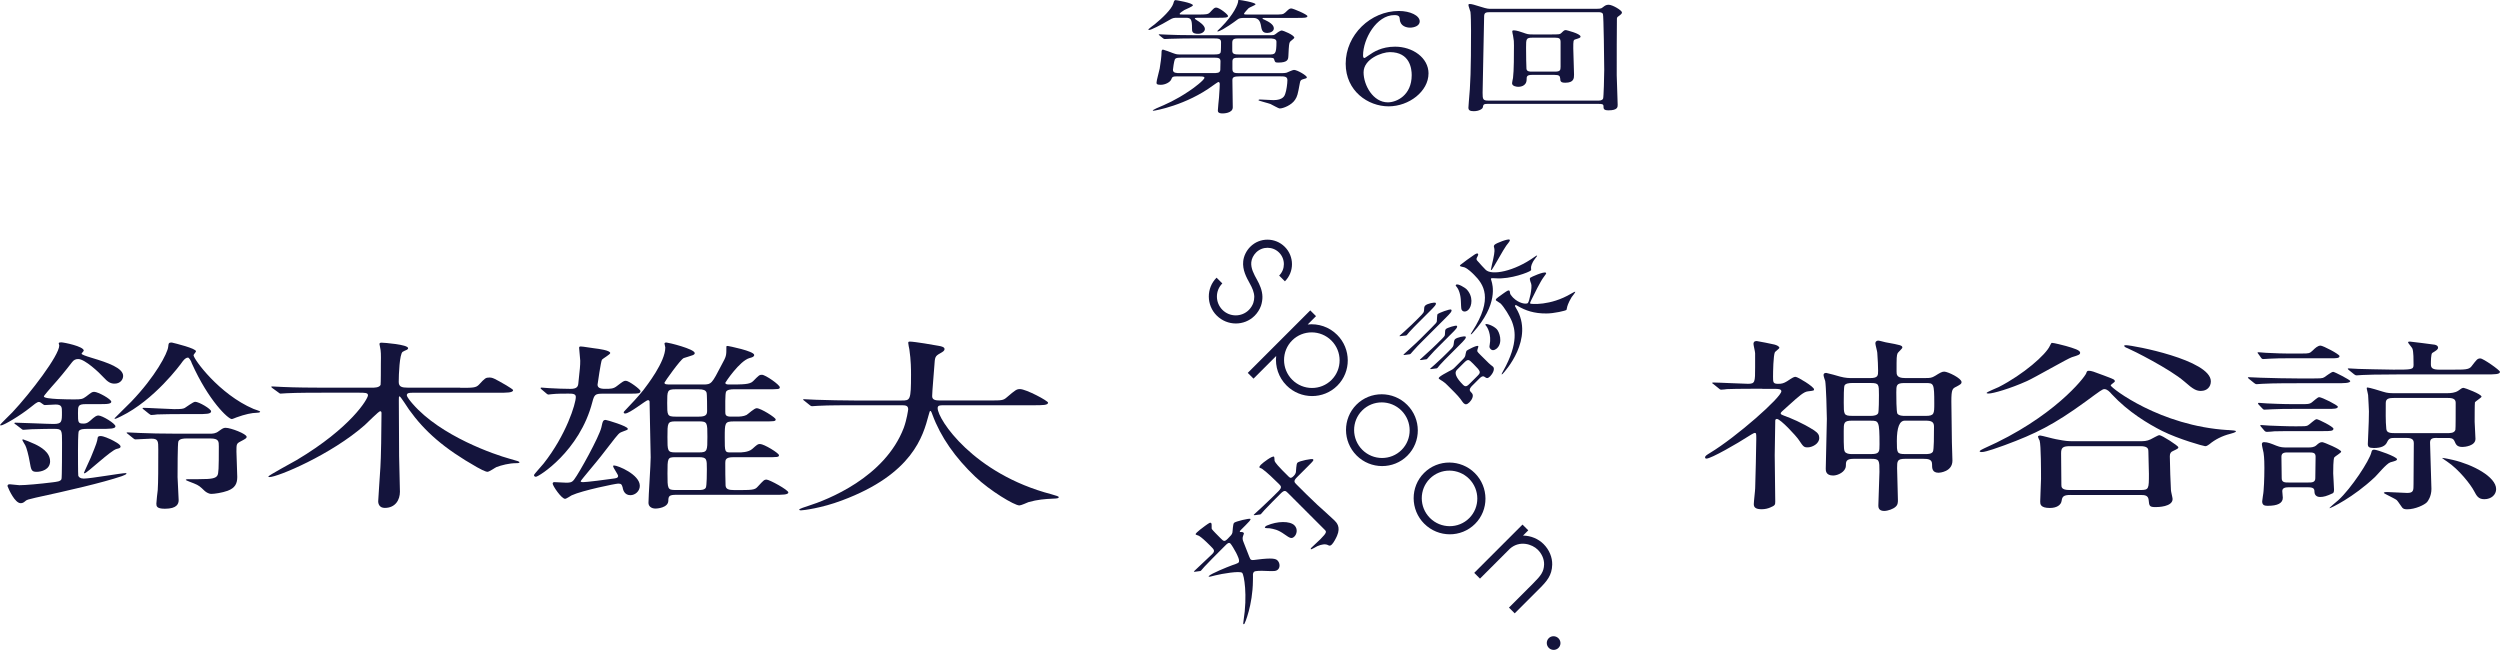 <?xml version="1.0" encoding="UTF-8"?><svg id="_レイヤー_2" xmlns="http://www.w3.org/2000/svg" viewBox="0 0 794.82 206.62"><defs><style>.cls-1,.cls-2{fill:#14143c;}.cls-2{fill-rule:evenodd;}</style></defs><g id="_レイヤー_2-2"><path class="cls-1" d="M560.27,123.59c-2.45,0-8.05,0-11.2.12-.26.06-1.58.18-1.84.18-.35,0-.52-.18-.79-.41l-1.66-1.34c-.35-.23-.44-.29-.44-.41,0-.06.17-.12.35-.12,1.75,0,9.45.41,11.03.41,2.28,0,2.28-.53,2.28-5.31v-4.43c0-.47-.52-2.51-.52-2.92s.09-.93,1.05-.93c.17,0,5.6,1.05,5.6,1.11.7.17,1.58.58,1.58,1.05,0,.23-1.23,1.11-1.4,1.34-.53.99-.61,6.42-.61,7.82,0,1.81,0,2.28,1.66,2.28,1.14,0,1.75-.18,2.8-.82,1.92-1.28,2.19-1.4,2.71-1.4.7,0,5.86,3.15,5.86,3.97,0,.41-.09.41-1.93.64-1.31.12-2.8,1.46-6.04,4.38-2.36,2.1-2.62,2.33-2.62,2.57,0,.35.09.41,1.31.88,1.75.64,5.43,2.1,9.28,4.55,1.31.88,1.66,1.52,1.66,2.45,0,1.87-2.28,2.98-3.67,2.98-1.23,0-1.4-.23-2.8-2.33-.88-1.34-5.86-6.71-7-6.71-.52,0-.52.47-.52.64,0,1.69-.17,9.39-.17,10.91,0,2.33.17,12.66.17,14.76,0,.99-.09,1.23-1.66,1.87-.52.23-1.49.53-2.62.53-2.01,0-2.54-.64-2.54-1.63,0-.82.44-4.32.44-5.08.09-2.98.35-12.89.35-15.63,0-1.75,0-1.93-.53-1.93-.26,0-1.84.99-1.92,1.05-3.41,2.22-11.9,7.12-13.39,7.12-.26,0-.44-.12-.44-.41,0-.41.44-.7,1.58-1.4,8.4-5.08,22.67-17.68,22.67-19.6,0-.76-1.14-.76-2.1-.76h-3.94ZM605.68,145.87c-2.54,0-2.54.76-2.54,2.98,0,1.4.26,8.52.26,10.09,0,.76,0,1.57-.79,2.22-.7.64-2.36,1.28-3.59,1.28-1.84,0-1.84-1.28-1.84-1.75,0-.82.35-9.68.35-10.68,0-3.68,0-4.14-2.63-4.14h-5.6c-2.45,0-2.45.93-2.45,2.28-.09,1.87-2.54,3.03-4.03,3.03-2.36,0-2.36-1.57-2.36-2.16,0-2.28.35-13.3.35-15.81,0-2.16-.26-10.56-.52-12.08-.09-.23-.53-1.52-.53-1.87,0-.18,0-.7.88-.7.17,0,4.11,1.05,4.38,1.17,1.75.47,2.89.47,4.03.47h5.51c2.54,0,2.54-.82,2.54-2.33s-.09-3.27-.26-5.72c0-.41-.61-2.51-.61-2.98,0-.35.17-.88.96-.88.35,0,1.93.47,2.28.53,4.81.88,5.34.99,5.34,1.69,0,.29-1.31,1.46-1.49,1.75-.35.82-.35,1.34-.35,5.83,0,.93,0,2.1,2.63,2.1h6.65c1.4,0,1.92-.06,2.98-.7,1.58-.99,2.19-1.34,2.89-1.34,1.14,0,5.51,2.1,5.51,3.33,0,.53-.26.7-1.66,1.46-1.23.58-1.58.82-1.58,4.67,0,1.81.17,10.91.17,13.01,0,.82.17,4.9.17,5.83,0,3.56-4.11,3.85-4.38,3.85-2.1,0-2.1-1.46-2.1-2.74,0-1.57-1.31-1.69-2.8-1.69h-5.78ZM594.75,132.22c.96,0,2.01-.17,2.36-.82.26-.47.26-5.02.26-5.78,0-3.44,0-3.85-2.62-3.85h-5.95c-.88,0-2.01.12-2.36.76-.26.47-.26,3.68-.26,5.48,0,3.73,0,4.2,2.63,4.2h5.95ZM588.8,133.74c-2.63,0-2.63.7-2.63,3.38,0,5.72,0,6.36.7,6.83.61.41,1.49.41,2.01.41h6.04c2.63,0,2.63-.76,2.63-3.03,0-7.58-.26-7.58-2.8-7.58h-5.95ZM612.25,132.22c2.71,0,2.71-.7,2.71-3.91,0-6.53-.17-6.53-2.8-6.53h-6.65c-2.62,0-2.62.7-2.62,3.03,0,1.05,0,6.13.35,6.71.53.7,1.84.7,2.36.7h6.65ZM605.6,133.74q-2.54,0-2.54,6.48c0,3.73,0,4.14,2.62,4.14h6.56c.61,0,1.84,0,2.28-.76.35-.52.35-5.25.35-7.99,0-1.46-.79-1.87-2.62-1.87h-6.65Z"/><path class="cls-1" d="M708.32,136.71c1.66.12,2.54.17,2.54.41,0,.35-1.22.64-1.84.82-2.54.64-4.81,1.81-6.56,3.27-.79.58-1.05.64-1.4.64-.44,0-8.4-2.22-13.65-4.84-4.38-2.22-10.76-6.01-16.01-11.67-.7-.82-1.49-1.63-2.36-1.63-.61,0-1.14.41-6.13,4.08-9.89,7.18-15.66,10.09-25.64,13.77-1.49.53-5.86,2.16-7.18,2.16-.09,0-.7,0-.7-.23,0-.29,1.05-.76,1.4-.93,22.05-9.74,31.94-22.52,32.47-23.86.17-.53.26-.82.79-.82.88,0,1.49.23,4.9,1.52,3.06,1.17,3.41,1.23,3.41,1.87,0,.23-1.4,1.05-1.31,1.28.17.82,15.75,12.89,37.28,14.18ZM661.33,112.16c0,.58-.52.76-2.62,1.4-1.31.41-11.9,6.53-14.26,7.58-5.43,2.45-10.85,3.97-12.16,3.97-.17,0-.7,0-.7-.18,0-.29,3.24-1.57,3.85-1.87,7.88-4.03,15.05-10.33,16.28-13.13.09-.18.44-.93.61-.93.7,0,3.59.76,4.46.99,2.62.76,4.55,1.34,4.55,2.16ZM658.26,157.36c-2.19,0-2.62.53-2.8,1.81-.18,1.46-1.66,2.33-3.76,2.33-3.06,0-3.06-1.28-3.06-2.04,0-1.17.26-6.12.26-7.18,0-2.22,0-10.73-.44-12.19-.09-.18-.53-1.05-.53-1.22s.17-.41.7-.41c.44,0,4.2,1.05,4.99,1.17,3.33.64,3.76.64,5.69.64h21c1.22,0,2.19,0,3.41-.58.53-.23,2.36-1.34,2.8-1.34.79,0,6.04,3.38,6.04,3.85,0,.35-.17.47-1.66,1.17-.7.29-1.05.7-1.05,1.69,0,2.16.26,9.57.35,10.73,0,.47.53,2.45.53,2.86,0,2.51-4.73,2.57-5.34,2.57-2.01,0-2.1-.29-2.28-2.33-.17-1.4-1.22-1.52-2.54-1.52h-22.31ZM680.49,155.79c2.71,0,2.71-.35,2.71-5.13,0-1.05-.17-6.13-.17-7.06,0-.76,0-1.75-2.54-1.75h-22.32c-2.36,0-2.89.47-2.89,2.28,0,1.4.09,8.4.09,10.03,0,.64,0,1.63,2.54,1.63h22.58ZM699.83,124.29c-1.49,0-2.45-.41-5.34-2.98-4.64-4.03-16.54-9.98-18.11-10.62-.52-.17-1.05-.47-1.05-.76,0-.18.44-.18.61-.18,2.1,0,26.95,4.67,26.95,11.49,0,1.81-1.31,3.03-3.06,3.03Z"/><path class="cls-1" d="M734.35,120.32c3.59,0,4.03,0,4.64-.41.44-.23,2.19-1.69,2.8-1.69.44,0,5.42,2.57,5.42,2.92,0,.7-2.01.7-4.64.7h-12.16c-7.7,0-10.24.12-11.11.18-.26,0-1.58.12-1.84.12-.35,0-.52-.17-.79-.35l-1.66-1.34q-.35-.29-.35-.41c0-.06.09-.12.26-.12.61,0,3.33.17,3.85.17,4.29.12,7.88.23,11.99.23h3.59ZM731.98,112.39c1.93,0,2.36,0,3.33-.99.7-.7,1.58-1.52,2.45-1.52.79,0,6.04,2.74,6.04,3.33,0,.7-1.05.7-2.8.7h-13.83c-1.49,0-3.59,0-5.51.12-.35,0-1.84.12-2.1.12-.35,0-.53-.18-.61-.29l-.96-1.34c-.17-.23-.26-.29-.26-.35,0-.18.26-.18.35-.18.44,0,2.01.18,2.36.18,4.03.18,5.25.23,7,.23h4.55ZM731.55,128.49c2.1,0,2.71,0,3.41-.53.44-.29,1.84-1.69,2.36-1.69.88,0,5.95,2.57,5.95,3.03,0,.7-1.4.7-3.33.7h-11.11c-1.66,0-4.2,0-6.39.12-.44,0-2.19.12-2.54.12-.26,0-.44-.17-.61-.35l-1.22-1.28c-.09-.12-.18-.23-.18-.35,0-.18.09-.18.35-.18.35,0,2.1.18,2.54.18,1.31.06,4.9.23,8.4.23h2.36ZM729.62,137.06c-1.84,0-4.11,0-6.48.06-.35.06-2.1.18-2.36.18-.44,0-.61-.12-.79-.29l-1.14-1.34c-.17-.23-.26-.29-.26-.41s.26-.12.44-.12c.35,0,2.1.17,2.45.17,1.93.06,5.16.23,8.49.23,2.8,0,3.15,0,3.76-.29.52-.23,2.19-1.98,2.8-1.98.53,0,5.34,2.39,5.34,3.03,0,.76-1.05.76-3.24.76h-9.01ZM727.7,154.91c-1.31,0-2.1.29-2.1,1.23,0,.29.17,1.75.17,2.1,0,1.75-1.66,2.57-4.81,2.57-.88,0-1.75-.12-1.75-1.4,0-.47.44-2.8.44-3.33.26-2.92.26-7.06.26-7.29,0-.88,0-3.21-.26-4.84-.18-.88-.53-2.28-.53-2.68,0-.23,0-.7.7-.7,1.14,0,2.28.47,3.85,1.11,1.4.58,2.36.58,3.33.58h7c.79,0,1.75-.06,2.45-.7.7-.64,1.14-.99,1.84-.99.53,0,6.04,2.33,6.04,3.03,0,.35-1.92,1.46-2.19,1.81-.35.58-.35,4.08-.35,5.08,0,.41.26,4.49.26,5.13,0,.35,0,1.05-.44,1.22-1.84.88-2.89,1.17-4.03,1.17-.7,0-1.75-.35-1.75-1.69,0-.99-.35-1.4-2.1-1.4h-6.04ZM733.91,153.4c1.05,0,2.19,0,2.19-1.34,0-2.33.09-5.78.09-6.59.09-1.52-.61-1.63-2.19-1.63h-6.48c-1.05,0-2.19,0-2.19,1.34,0,1.05.09,5.89.09,6.88,0,1.34,1.05,1.34,2.19,1.34h6.3ZM754.82,142.96c.96,0,7.26,2.28,7.26,3.03,0,.35-.17.47-2.1.99-1.22.35-4.2,4.03-4.9,4.67-6.91,6.53-14.09,9.92-14.44,9.92s2.36-2.16,2.8-2.57c4.03-3.68,9.89-12.54,10.5-15.23.09-.47.26-.82.88-.82ZM780.11,117.52c3.41,0,4.81,0,5.6-.99,1.75-2.27,1.92-2.57,2.89-2.57.88,0,6.21,3.73,6.21,4.26,0,.82-1.75.82-4.64.82h-28c-6.56,0-9.98.12-11.11.18-.26,0-1.58.12-1.84.12s-.61-.17-.79-.35l-1.66-1.34q-.35-.29-.35-.41c0-.06.09-.12.26-.12.52,0,2.71.17,3.24.17.7,0,7.96.23,11.03.23,5.78,0,6.39,0,6.39-1.52,0-1.63,0-4.14-.35-5.13-.09-.35-1.4-1.75-1.4-2.04,0-.23.44-.23.61-.23.44,0,7.44.93,7.88.99.61.12,1.05.47,1.05.88,0,.64-.44.88-1.84,1.75-.44.29-.44,2.8-.44,3.62,0,1.23.61,1.69,2.8,1.69h4.46ZM774.86,139.22c-1.22,0-2.28.06-2.28,1.46,0,2.1.44,12.66.44,14.76,0,2.39-1.14,3.91-1.4,4.2-.79.88-3.76,2.28-6.3,2.28-.79,0-1.23-.12-1.58-.53-.35-.41-1.4-2.1-1.75-2.39-.52-.47-4.11-2.1-4.11-2.28s.35-.29,1.05-.29c.96,0,5.43.29,6.39.29,2.01,0,2.01-.82,2.01-2.74s.09-11.08.09-13.13c0-1.63-1.49-1.63-2.89-1.63h-2.89c-1.58,0-2.1.06-2.71,1.34-.53,1.22-1.84,1.87-4.2,1.87-1.58,0-1.93-.35-1.93-1.28,0-1.28.35-6.18.35-10.38,0-.82-.17-3.21-.26-5.19,0-.29-.44-1.81-.44-2.16,0-.06,0-.23.26-.23.53,0,4.03,1.05,4.9,1.34,1.4.47,2.54.47,3.33.47h17.24c.96,0,2.36-.12,3.33-.76.96-.7,1.23-.93,1.75-.93.35,0,5.69,1.98,5.69,2.8,0,.29-1.92,1.46-2.1,1.81-.09.29-.09,5.37-.09,6.18,0,.58.26,5.19.26,5.43,0,2.27-3.5,2.57-4.11,2.57-1.75,0-2.1-.76-2.54-1.81s-1.31-1.05-2.27-1.05h-3.24ZM761.39,126.51c-1.92,0-2.89.18-2.89,1.63,0,2.28-.09,5.83.17,8.17.09,1.28,1.14,1.4,2.89,1.4h16.28c1.22,0,2.45,0,2.8-1.05.09-.29.09-6.01.09-8.63,0-1.46-1.4-1.52-2.89-1.52h-16.45ZM779.85,146.22c6.3,1.46,13.74,5.37,13.74,9.28,0,1.75-1.49,3.21-3.76,3.21-1.92,0-2.45-1.11-3.24-2.57-1.05-2.04-4.81-6.88-8.58-9.39-.17-.12-1.23-.82-1.66-1.17.7,0,3.06.53,3.5.64Z"/><path class="cls-1" d="M4.9,134.91c-.26-.23-.35-.29-.35-.35,0-.12.17-.18.35-.18,1.66,0,10.15.41,12.08.41,2.71,0,2.71-.7,2.71-3.73,0-1.58,0-2.45-2.01-2.45-.53,0-2.98.17-3.41.17-.26,0-.35-.06-1.31-.76-.09-.12-.35-.23-.61-.23-.61,0-1.66.93-2.62,1.69-3.33,2.68-8.58,5.78-9.45,5.78-.17,0-.26-.06-.26-.17,0-.18,3.33-3.38,3.94-4.03,5.69-6.07,14.88-18.08,14.88-21.23,0-.12-.18-.58-.18-.7,0-.23.44-.29.79-.29.79,0,7.18,1.28,7.18,2.63,0,.17-.7.82-.7.99q0,.35,3.33,1.34c5.08,1.52,9.89,3.21,9.89,5.72,0,1.11-.88,2.45-2.71,2.45-1.23,0-2.1-.41-3.68-2.16-1.14-1.28-5.78-5.66-7.88-5.66-.79,0-1.4.23-2.01,1.05-2.01,2.62-4.11,5.19-6.39,7.7-.44.53-2.54,2.86-2.54,3.15,0,.93,8.14.93,9.71.93,2.01,0,2.62-.06,3.68-.88,1.75-1.34,1.93-1.52,2.62-1.52,1.23,0,5.43,2.33,5.43,3.15,0,.35-.35.53-.96.64-.7.12-1.58.12-4.03.12h-3.15c-2.45,0-2.45.64-2.45,2.8,0,3.03,0,3.38,1.75,3.38.44,0,1.14,0,2.1-.88,1.58-1.46,2.1-1.69,2.63-1.69,1.23,0,5.43,2.57,5.43,3.44,0,.82-1.84.82-5.08.82h-3.94c-.79,0-2.19,0-2.63.7-.26.47-.26,5.31-.26,6.18,0,1.05,0,7.53.09,7.99.17.47.61.93,1.75.93,2.19,0,11.9-1.75,13.39-1.75.17,0,.17.12.17.23,0,.17-1.14.64-1.49.76-6.21,2.1-17.15,4.61-27.39,6.83-2.36.53-2.8.7-3.15.99-.61.53-.96.76-1.58.76-1.84,0-3.76-4.26-4.2-5.43,0-.53.35-.58.79-.58s2.45.29,2.98.29c1.93,0,6.56-.41,10.68-.93,1.23-.18,2.36-.23,2.71-.99.18-.41.18-10.38.18-11.61,0-3.97,0-4.38-2.45-4.38-.79,0-4.2,0-7.26.12-.35,0-2.36.18-2.54.18-.35,0-.52-.18-.79-.41l-1.75-1.34ZM15.93,146.63c0,2.68-2.8,3.38-4.29,3.38-1.66,0-1.75-.64-2.19-3.15-.35-2.1-1.05-4.67-1.4-5.25-.09-.18-.96-1.58-.96-1.75,0-.12.18-.17.26-.17.17,0,2.8,1.05,3.76,1.52,1.84.88,4.81,2.57,4.81,5.43ZM38.33,141.96c0,.47-.44.58-1.23.76-1.84.41-9.45,7.76-10.24,7.76-.09,0-.18-.06-.18-.12,0-.18,1.93-4.26,2.19-4.9,1.84-4.49,2.01-5.02,2.19-6.3,0-.35.44-.53.88-.53,1.05,0,2.8.88,3.24,1.05,1.05.53,3.15,1.58,3.15,2.28ZM58.11,114.84c-.79,1.17-9.1,12.37-19.6,17.5-.7.35-1.66.82-1.93.82-.09,0-.17-.06-.17-.17,0-.06,4.55-4.49,5.34-5.31,7.61-7.93,11.55-15.4,11.73-17.44.09-1.22.26-1.34,1.14-1.34,1.23.29,7.7,1.87,7.7,2.8,0,.17-.79,1.05-.79,1.22,0,1.23,8.14,12.43,19.08,17.09.35.18,2.1.64,2.1.88,0,.29-.79.35-1.14.35-1.4,0-3.68.47-6.39,1.46-.17.06-1.23.53-1.49.53-1.14,0-7.35-5.78-12.69-17.68-.26-.93-.96-1.87-1.23-1.87-.52,0-1.14.47-1.66,1.17ZM66.59,137.88c1.05,0,1.93,0,2.98-.82,1.23-.88,1.49-1.05,2.19-1.05,1.58,0,6.65,1.93,6.65,2.86,0,.47-.35.64-2.01,1.52-1.23.64-1.23.88-1.23,3.21,0,1.11.26,6.77.26,8.05,0,2.1-.7,3.5-3.06,4.38-1.75.64-4.2.99-5.16.99-1.05,0-1.93-.76-2.19-.99-1.4-1.34-1.75-1.69-3.33-2.33-.44-.17-2.63-.99-2.63-1.11,0-.18.44-.29,1.05-.23.7.06,4.03-.06,4.73-.06,3.15,0,3.94-.53,4.29-1.17.35-.64.44-1.93.44-9.22,0-1.57,0-2.51-2.71-2.51h-7.61c-.79,0-2.19.06-2.54.93-.26.41-.26,9.8-.26,11.32,0,1.05.35,6.18.35,7.35s-.53,2.74-4.38,2.74c-2.63,0-2.71-.82-2.71-1.63,0-.64.35-3.62.44-4.32.17-2.57.17-7.29.17-12.89,0-2.62,0-3.44-2.19-3.44-.7,0-4.46.23-4.99.23-.35,0-.52-.12-.79-.35l-1.66-1.34c-.35-.29-.44-.29-.44-.41s.26-.12.35-.12c.52,0,3.24.18,3.85.18,2.54.12,7.09.23,11.99.23h10.15ZM59.33,131.64c-4.03,0-8.05.06-9.36.12-.26.06-1.57.18-1.84.18s-.44-.18-.79-.41l-1.66-1.34c-.35-.23-.35-.29-.35-.35,0-.12.09-.18.26-.18,1.57,0,8.31.41,9.71.41,2.19,0,2.8-.06,3.41-.35.53-.29,2.71-1.98,3.33-1.98,1.23,0,5.08,2.28,5.08,3.03,0,.88-1.66.88-4.64.88h-3.15Z"/><path class="cls-1" d="M146.31,123.3c4.03,0,4.99,0,5.95-.99,1.92-2.1,2.19-2.28,3.33-2.28,1.05,0,1.58.29,5.34,2.45,1.23.76,2.19,1.34,2.19,1.57,0,.82-2.01.82-4.9.82h-27.13c-.7,0-1.75,0-1.75.76,0,.58,1.23,2.04,1.84,2.74,8.93,10.33,26.25,16.22,30.72,17.44,2.89.82,3.24.88,3.24,1.22,0,.23-.79.23-1.14.23-2.1,0-4.55.64-6.13,1.22-.44.18-2.28,1.52-2.89,1.52-.7,0-2.71-1.11-3.33-1.46-10.5-5.95-16.63-11.38-21.61-18.32-.44-.64-2.71-4.2-2.98-4.2s-.26.18-.26,1.28c0,.82.09,14.93.09,17.73,0,1.63.26,9.51.26,11.32,0,2.51-1.4,5.13-4.81,5.13-1.66,0-2.1-1.22-2.1-2.1,0-.64.61-9.1.7-10.85.18-2.57.35-11.78.35-17.03,0-.41,0-.76-.44-.76s-4.11,3.73-4.9,4.43c-10.68,9.39-27.65,16.51-30.28,16.51-.17,0-.35-.06-.35-.17,0-.35,7.61-4.43,9.01-5.25,17.33-10.33,22.66-19.48,22.66-20.59,0-.82-.96-.82-2.98-.82h-11.11c-2.36,0-8.58,0-11.73.17-.26,0-1.58.12-1.93.12-.26,0-.35-.06-.79-.41l-1.84-1.34c-.26-.18-.35-.29-.35-.41s.17-.12.26-.12c.53,0,2.89.17,3.41.17,3.76.18,9.71.23,13.39.23h14.79c.96,0,2.45,0,2.89-.88.09-.35.09-5.95.09-6.83,0-.41.09-3.15-.09-4.26,0-.29-.35-1.69-.35-1.87,0-.35.17-.47.7-.47.7,0,8.4.58,8.4,1.75,0,.23-.17.41-.44.53-.44.18-.96.41-1.31.64-.96.7-1.23,7.12-1.23,9.57,0,1.57,1.05,1.81,2.89,1.81h16.63Z"/><path class="cls-1" d="M191.56,125.16c-2.36,0-2.62.35-3.24,2.68-4.03,15.63-17.06,23.74-17.94,23.74-.44,0-.61-.29-.61-.53,0-.29,2.63-3.09,3.06-3.68,7.18-9.1,10.24-19.02,10.24-21.18,0-1.05-1.14-1.05-2.45-1.05-1.49,0-3.68,0-5.25.18-.17,0-.88.12-1.05.12s-.52-.23-.61-.35l-1.58-1.34c-.18-.17-.26-.23-.26-.35s.09-.18.26-.18c.35,0,2.1.18,2.45.18,2.01.12,4.9.23,6.83.23s2.36-.7,2.45-1.69c.53-5.02.61-5.54.61-7.29,0-.64-.35-3.44-.35-4.03,0-.23,0-.47.52-.47.7,0,3.68.53,4.29.58,1.4.17,5.08.64,5.08,1.52,0,.41-2.36,1.75-2.63,2.1-.35.47-1.4,7.88-1.4,7.93,0,.88.61,1.34,2.36,1.34,1.84,0,2.71,0,3.85-.93,1.93-1.46,2.1-1.63,2.8-1.63.96,0,4.64,2.74,4.64,3.27,0,.82-.96.82-2.98.82h-9.1ZM198.03,155.21c-.35-1.17-.44-1.46-1.49-1.46-.79,0-11.38,2.16-14.79,3.73-.35.17-1.66,1.11-2.1,1.11-1.14,0-3.94-4.14-3.94-4.84,0-.18.09-.47.52-.47.52,0,3.15.18,3.76.18,1.23,0,1.84-.06,2.54-.99,1.66-2.16,7.96-13.59,8.66-16.57.44-2.16.61-2.39,1.4-2.39.35,0,7,1.98,7,2.8,0,.12,0,.23-.18.35-.35.17-1.93.7-2.28.93-.7.47-1.57,1.63-6.13,7.53-.96,1.28-6.39,7.64-6.39,7.88s.44.29.7.29c1.23,0,7.61-.82,9.54-1.11,1.05-.12,1.66-.23,1.66-.88,0-.47-1.58-2.57-1.58-3.09,0-.18.09-.23.26-.23,1.31,0,8.23,2.92,8.23,6.48,0,1.69-1.49,2.97-2.98,2.97-1.84,0-2.28-1.52-2.45-2.22ZM215.1,157.31c-2.27,0-2.62.35-2.62,1.93-.09,2.22-3.59,2.45-4.03,2.45-1.49,0-2.28-.82-2.28-1.81,0-2.1.7-12.19.7-14.47,0-2.57-.35-14.88-.35-17.68,0-.17-.09-.52-.52-.52-.61,0-5.78,4.26-7.26,4.26-.26,0-.44-.17-.44-.29,0-.23.09-.35.44-.7,2.28-2.39,3.94-4.14,5.78-6.42,1.14-1.52,7-8.98,7-13.59,0-.18-.26-1.05-.26-1.23,0-.23.26-.35.61-.35.53,0,9.01,2.04,9.01,3.38,0,.23-.18.47-.61.64-.35.18-2.45.76-2.89.93-1.05.41-6.13,7.64-6.13,7.82,0,.58.7.58,2.19.58h10.15c2.62,0,2.71-.23,5.86-6.3,1.49-2.74,1.49-2.8,1.49-5.66,0-.18,0-.29.44-.29.17,0,8.4,1.63,8.4,2.86,0,.58-.61.76-1.49.99-3.15.88-7.7,7.76-7.7,7.88,0,.17.17.52.96.52,4.81,0,6.83,0,7.88-1.05,1.84-1.87,2.01-2.04,2.8-2.04,1.14,0,5.69,3.21,5.69,3.97,0,.64-.35.64-4.38.64h-10.24c-.88,0-2.1.12-2.45.76-.35.52-.26,5.25-.26,6.42,0,.88.09,1.52,1.75,1.52h1.84c1.05,0,2.19-.06,3.15-.52.52-.29,2.45-2.16,3.24-2.16,1.31,0,6.04,2.98,6.04,3.56,0,.64-.44.64-4.38.64h-9.01c-2.8,0-2.8.53-2.8,5.13s0,4.73,1.92,4.73h2.63c.52,0,2.98,0,4.2-1.11,1.58-1.4,1.75-1.57,2.45-1.57,1.31,0,6.04,2.92,6.04,3.56s-.44.64-4.38.64h-10.24c-2.36,0-2.45.88-2.45,1.81,0,1.52,0,5.89.09,7.18.09,1.17.96,1.46,2.8,1.46,5.78,0,6.48,0,7.44-1.11,1.84-1.98,2.01-2.22,2.8-2.22.88,0,6.91,3.27,6.91,4.08,0,.76-1.93.76-4.64.76h-30.89ZM222.18,132.46c2.28,0,2.63-.64,2.63-1.87,0-.82,0-5.31-.18-5.78-.26-.76-1.05-1.05-2.54-1.05h-7.26c-2.71,0-2.71.47-2.71,4.38s0,4.32,2.71,4.32h7.35ZM222.27,143.83c2.63,0,2.63-.53,2.63-4.96s0-4.9-2.63-4.9h-7.53c-2.54,0-2.54.53-2.54,4.96s0,4.9,2.54,4.9h7.53ZM214.75,145.35c-2.54,0-2.54.29-2.54,5.19s0,5.25,2.63,5.25h7.35c.61,0,1.75,0,2.19-.7.35-.53.35-4.96.35-5.95,0-3.15,0-3.79-2.54-3.79h-7.44Z"/><path class="cls-1" d="M271.09,128.84c-7.7,0-10.15.12-11.03.18-.35,0-1.58.12-1.84.12-.35,0-.52-.12-.79-.35l-1.66-1.34c-.35-.29-.44-.29-.44-.41s.17-.12.35-.12c.61,0,3.33.18,3.85.18,4.29.12,7.88.23,11.99.23h15.14c2.71,0,2.98,0,2.98-8.23,0-1.4,0-4.49-.53-8.05-.09-.35-.35-1.69-.35-1.98s0-.47.52-.47c1.4,0,7.96,1.11,9.1,1.34,1.14.17,1.92.47,1.92,1.05,0,.47-.44.82-1.4,1.34-1.66.93-1.66,1.22-1.84,3.97-.09,1.52-.7,8.28-.7,9.68s1.57,1.34,2.98,1.34h15.14c4.03,0,4.46,0,5.6-.99,2.8-2.39,3.15-2.63,4.2-2.63,1.93,0,8.93,3.73,8.93,4.32,0,.82-1.75.82-4.64.82h-27.92c-1.93,0-2.54,0-2.54.93,0,3.56,11.38,20.88,36.14,27.36q2.36.64,2.36.88c0,.41-.44.47-1.75.52-2.71.12-4.99.29-7.88,1.11-.44.18-2.36,1.05-2.89,1.05-1.58,0-9.36-4.67-14-9.1-6.39-6.07-11.03-12.66-13.65-19.78-.09-.35-.44-1.17-.61-1.17-.26,0-.26.18-.61,1.4-1.75,6.53-4.99,18.67-27.57,27.07-6.48,2.45-12.34,3.15-13.04,3.15-.17,0-.52-.06-.52-.23,0-.29,1.93-.88,2.8-1.17,6.13-1.93,24.42-9.04,30.45-24.85.96-2.63,1.4-5.72,1.4-5.89,0-1.28-.96-1.28-2.36-1.28h-15.31Z"/><path class="cls-1" d="M394.57,168.42c-.28.28-.52.52-.36.68.05.05.21.05.44.04.16,0,.51.03.69.21.21.21.16.32-.16,1.12-.19.61-.16,1.12.21,1.97.37.85,1.97,5.16,2.13,5.32.37.37.53.37,2.14.15,4.82-.61,5.94-.29,6.49.27.83.83.84,2.2.2,2.83-.64.64-1.24.6-3.81.51-1.58-.07-3.46-.11-3.86.29-.24.24-.31.57-.33.71.05.21-.03,1.89-.01,2.14-.08,7.75-2.58,13.55-2.7,13.67-.16.16-.25.15-.31.09-.11-.11-.07-.31.03-1.09,1.3-8.12.17-14.6-.44-15.21-.69-.69-6.44.27-8.6.82-1.18.33-1.89.51-2.05.35-.05-.05.03-.13.07-.17.8-.8,5.74-2.81,7.43-3.43.44-.12,1.78-.61,1.98-.81.6-.6-.39-2.38-.75-3.14-.51-.98-1.46-2.58-1.81-2.93-.51-.51-1.1.09-1.5.49l-2.08,2.08c-1.16,1.16-3.11,3.11-4.66,4.76-.16.16-1,1.16-1.12,1.28-.12.12-.25.15-.48.16l-1.41.19c-.29.03-.32,0-.35-.03-.05-.05.03-.13.07-.17.8-.8,4.83-4.51,5.71-5.39,1.04-1.04.64-1.44-.53-2.61-2.02-2.02-2.79-2.64-3.55-3.15-.13-.13-.98-.35-1.12-.48s.08-.4.36-.68c.28-.28,1.58-1.37,2.62-2.09,1.49-1.06,1.64-1.16,1.98-.81.16.16.04,1.56.12,1.8.16.32,2.29,2.45,2.74,2.9,1.06,1.06,1.28,1.28,2.36.2.96-.96,1.32-1.32,1.46-1.89.12-.44.13-2.74.53-3.14.48-.48,4.94-1.53,5.2-1.26.24.24-.56,1.04-1.52,2l-1.48,1.48ZM398.95,163.78c-.16,0-.29.03-.35-.03-.03-.03.03-.13.11-.21.16-.16,2.22-2.01,2.62-2.41,2.99-2.83,3.07-2.91,5.11-4.95,1.24-1.24.87-1.61.15-2.33-1.36-1.36-3.98-3.9-5.42-4.86-.12-.04-.65-.25-.73-.33-.21-.21.28-.76.44-.92.76-.76,3.73-2.98,4.18-2.53.13.13.13,1.09.16,1.28.13.61,1.77,2.33,2.41,2.97l2.13,2.13c.53.53.88.4,1.56-.28.28-.28.49-.55.68-1.16.09-.47.08-2.63.48-3.03.6-.6,4.68-1.38,4.95-1.12.32.32.12.52-1.52,2.16l-3.55,3.55c-1.24,1.24-.87,1.61-.15,2.33,2.08,2.08,4.53,4.53,6.57,6.42.87.79,4.68,4.21,5.43,4.95.75.75,2.1,2.1.87,4.94-.31.73-1.08,2.2-1.64,2.75-.52.52-.85.43-1.25.19-.79-.39-1.96-.28-3.39.36-.32.16-1.92,1.12-2.05.98-.03-.03-.12-.2.2-.52.44-.44,2.48-2.32,2.87-2.71,2.16-2.16,1.89-2.42,1.33-2.98l-11.63-11.63c-.77-.77-1.12-1.12-2.36.12-1.72,1.72-3.63,3.63-5.18,5.28-.16.16-1,1.16-1.08,1.24-.16.16-.32.16-.55.17l-1.41.19ZM411.55,167.04c1.14,1.14.72,2.79,0,3.51-.92.92-1.53.47-3.07-.6-2.26-1.62-3.42-1.74-4.87-2-.23.01-1.3-.03-1.41-.13s-.08-.24.08-.4c.16-.16.35-.29.59-.37,3.18-1.37,7.2-1.5,8.69-.01Z"/><path class="cls-1" d="M451.12,100.96c1.44-1.44,1.64-1.64,1.65-2.66,0-.64.12-.92.36-1.16.64-.64,3.03-1.12,3.3-.85.4.4-.44,1.24-1.76,2.56l-3.79,3.79c-1,1-1.64,1.64-2.86,2.97-.09.15-.64.8-.76.92-.16.16-.32.16-.55.17l-1.37.15c-.27.05-.33.07-.36.04-.05-.05,0-.16.08-.24.2-.2,1.12-.96,1.28-1.12,2.54-2.33,2.82-2.61,4.02-3.81l.76-.76ZM455.25,104.06c1.28-1.28,1.44-1.44,1.56-1.88.08-.4,0-2.08.28-2.36.24-.24,3.93-1.74,4.3-1.37.43.43-.45,1.3-1.77,2.62l-7.51,7.51c-1,1-1.68,1.68-2.83,2.99-.16.16-.67.77-.78.89-.16.16-.29.19-.52.2l-1.41.19c-.25-.01-.29.03-.35-.03-.03-.03-.01-.09.11-.21.16-.16,1.09-.98,1.25-1.14,2.54-2.33,2.85-2.58,4.05-3.78l3.63-3.63ZM457.89,108.29c1.36-1.36,1.52-1.52,1.5-2.09.04-1,.04-1.32.32-1.6.4-.4,3.19-1.28,3.46-1.01.4.4-.44,1.24-1.76,2.55l-4.07,4.07c-1,1-1.68,1.68-2.83,2.99-.16.16-.67.77-.79.89-.16.16-.29.19-.55.17l-1.38.21c-.25-.01-.32,0-.35-.03-.05-.05-.01-.09.11-.21.16-.16,1.09-.98,1.25-1.14,2.54-2.33,2.85-2.58,4.01-3.74l1.08-1.08ZM460.81,111.45c1.12-1.12,1.32-1.32,1.4-2.36.07-.81.21-1.06.41-1.26.56-.56,3.06-1.09,3.33-.82.37.37-.51,1.25-1.82,2.57l-3.51,3.51c-1,1-1.68,1.68-2.86,2.97-.13.19-.64.8-.76.92-.16.16-.32.16-.55.17l-1.41.19c-.23.01-.29.03-.32,0-.05-.05,0-.16.08-.24.16-.16,1.12-.96,1.28-1.12,2.54-2.33,2.82-2.61,4.02-3.81l.72-.72ZM468.1,122.57c-1.28,1.28-.85,1.7-.19,2.37.83.83-.04,2.28-.72,2.95-.8.8-1.34.81-1.88.28-.27-.27-.31-.39-.98-1.3-.67-.98-3.15-3.39-4.17-4.41-.45-.45-.83-.83-1.5-1.26-.17-.09-1.02-.63-1.16-.76-.08-.08-.21-.21.15-.57.36-.36,1.77-1.18,2.98-1.81,1.24-.6,1.36-.72,1.96-1.32l2.32-2.32c.36-.36.76-.76.92-1.24.08-.24.23-1.45.47-1.69.16-.16,3.25-1.86,3.65-1.46.11.11.09.17-.21,1.06-.09.31-.11.53-.01.71.13.29,1.66,1.74,2.52,2.6,1.06,1.06,1.17,1.17,1.66,1.58.08.08.75.59.77.61.72.72-.17,2.3-.93,3.06-.8.8-1.14.61-1.76.16-.64-.48-1.32.2-1.72.6l-2.16,2.16ZM469.58,119.66c1.28-1.28,1.4-1.4-1.18-3.98-1.46-1.46-1.65-1.65-3.01-.29l-2.2,2.2q-1.4,1.4,1.98,4.78c.85.85,1.41.29,2.21-.51l2.2-2.2ZM466.85,98.48c-.76.76-1.6.64-1.94.29-.37-.37-.36-.6-.45-2.85-.05-2.13-.63-3.9-1.38-4.74-.31-.39-.36-.44-.16-.64.56-.56,3.01,1.09,3.25,1.33,2.37,2.37,1.77,5.52.69,6.6ZM467.59,106.26c-.05-.05.45-.83.51-.93,6.76-10.49,3.57-14.96.53-17.99-.48-.48-1.94-1.94-3.07-2.36-.21-.05-1.2-.24-1.33-.37-.16-.16-.04-.28.12-.44.32-.32,3.61-2.7,4.3-3.13.48-.32.98-.61,1.22-.37.19.19.11.43-.36,1.32-.16.32-.07.65.12.84.61.77,2.49,2.73,2.7,2.94,1.89,1.89,9.02.56,15.54-4.1.41-.31.71-.49.81-.39.05.05,0,.16-.64.96-1.12,1.44-1.34,2.57-1.28,3.03.07.47.08.56-.12.76-.48.48-6.37,2.81-11.13,2.45-.25-.01-1.29-.09-1.37-.01-.2.2-.17.23.07.94.28,1,2.32,7.27-6,16.44-.12.12-.47.57-.63.41ZM476.04,110.64c-.4.4-1.37,1.1-2.12.36-.48-.48-.41-.81-.31-1.34.63-3.29-.72-5.67-1.2-6.15-.05-.05-.27-.27-.11-.43.28-.28,2.41.41,3.53,1.53.88.88,2,4.23.2,6.03ZM475.02,78.71c-.12-.36-.13-.61.19-.93.48-.48,4.33-1.98,4.72-1.58.24.24.11.43-1.05,1.9-.77.98-4.11,7.15-4.63,7.67-.08.08-.19.13-.27.05-.03-.03.64-3.03.73-3.34.55-2.57.47-3.13.31-3.77ZM486.78,90.15q-.59-1.54-.31-1.82c.24-.24,4.48-2.14,5.02-1.61.19.19.09.33-.77,1.46-1,1.32-2.99,5.39-3.91,7.27-.27.53-.44.92-.28,1.08.11.11,6.32.81,13.07-3.22.25-.15,1.12-.64,1.2-.56.16.16-1,1.48-1.14,1.73-1.09,1.78-1.45,3.1-1.46,3.33-.01.07-.13.67-.17.71-.28.28-3.97,1.14-6.36,1.14-3.97.03-6.68-.93-9.2-2.41-.45-.29-.57-.33-.73-.17-.16.16-.15.25.29.93,5.92,9.68-3.66,20.22-4.26,20.81-.08.08-.28.28-.39.17-.03-.03.39-.81.48-.96,5.24-9.29,3.58-13.75,2.86-15.74-.65-1.69-2.54-4.7-3.63-5.79-.21-.21-1.28-.8-1.44-.96s-.12-.36.2-.68c.16-.16.72-.56,2.06-1.53,1.22-.85,1.68-1.2,2-.88.11.11.2.92.24,1.04.27.43.71.94.89,1.13,1.89,1.89,4.17,2.17,4.7,1.74.43-.37,1.5-4.96,1.05-6.22Z"/><path class="cls-2" d="M492.41,205.98c-.85-.85-.86-2.23-.02-3.08s2.22-.83,3.08.02c.86.86.86,2.23.01,3.07s-2.22.84-3.07-.01h0ZM487.53,185.37c2.3-2.3,3.32-3.56,3.38-5.93.04-1.65-.69-3.35-2-4.66-1.8-1.8-5.79-3.07-8.87-.33l-9.51,9.51-1.83-1.83,9.21-9.21h-.01c.13-.14.26-.27.4-.39l5.75-5.75,1.83,1.83-1.67,1.67c2.48.01,4.88,1.04,6.52,2.68,1.81,1.81,2.82,4.2,2.76,6.56-.08,3.4-1.68,5.25-4.12,7.68l-7.8,7.8-1.83-1.83,7.8-7.8h0ZM452.81,166.51c-4.47-4.47-4.5-11.72-.06-16.15,4.43-4.43,11.68-4.4,16.15.06,4.47,4.47,4.5,11.71.06,16.14-4.44,4.44-11.68,4.41-16.15-.06h0ZM467.08,152.23c-3.46-3.46-9.06-3.48-12.5-.05-3.43,3.43-3.41,9.05.04,12.5,3.46,3.46,9.07,3.48,12.5.04,3.43-3.43,3.41-9.04-.05-12.5h0ZM431.3,144.81c-4.47-4.47-4.49-11.71-.06-16.15,4.44-4.44,11.68-4.41,16.15.06,4.47,4.47,4.5,11.71.06,16.15-4.43,4.43-11.68,4.41-16.15-.06h0ZM445.57,130.54c-3.46-3.46-9.06-3.48-12.5-.04-3.43,3.43-3.41,9.04.04,12.5,3.46,3.46,9.06,3.48,12.5.04,3.43-3.43,3.41-9.04-.04-12.5h0ZM409.03,122.55c-2.56-2.56-3.66-6.04-3.3-9.37l-7.2,7.2-1.83-1.83,19.87-19.87,1.83,1.83-2.65,2.65c3.34-.36,6.81.74,9.37,3.3,4.47,4.47,4.5,11.71.06,16.15-4.43,4.43-11.68,4.41-16.15-.06h0ZM423.3,108.28c-3.46-3.46-9.06-3.48-12.5-.04-3.43,3.43-3.42,9.04.04,12.5,3.46,3.46,9.06,3.48,12.5.04,3.43-3.43,3.41-9.04-.04-12.5h0ZM386.83,100.33c-3.33-3.33-3.36-8.74-.05-12.05l1.83,1.83c-2.31,2.31-2.29,6.07.03,8.4s6.09,2.34,8.4.04c.62-.62,1.14-1.44,1.41-2.21.2-.56.32-1.37.32-1.96-.03-1.51-.68-2.9-1.39-4.18-1.13-2.05-2.41-4.37-2.13-7.13.17-1.67.99-3.36,2.26-4.63,3.01-3.01,7.93-2.99,10.96.04,3.03,3.03,3.05,7.95.04,10.96l-1.83-1.83c2.01-2,2-5.28-.02-7.31-2.02-2.02-5.3-2.03-7.31-.03-.86.86-1.42,1.98-1.53,3.08-.19,1.96.83,3.82,1.83,5.62.83,1.5,1.67,3.31,1.71,5.38.02.89-.17,2.02-.46,2.86-.39,1.12-1.12,2.28-2.01,3.17-3.31,3.31-8.72,3.28-12.05-.05h0Z"/><path class="cls-1" d="M374.33,5.65c-1.19,0-1.48.08-2.43.63-3.02,1.78-5.93,3.24-6.52,3.24-.12,0-.3-.08-.3-.2.59-.55,1.66-1.3,2.02-1.58,2.37-1.94,5.34-4.74,5.93-6.6.18-.67.3-1.11.71-1.11.06,0,5.52.87,5.52,1.66,0,.36-2.31,1.27-2.73,1.5-.47.32-1.48.91-1.48,1.23,0,.2.12.2,1.25.2h4.57c2.55,0,3.2-.04,3.8-.67,1.3-1.38,1.42-1.54,2.02-1.54.95,0,3.74,2.17,3.74,2.69,0,.55-1.19.55-3.2.55h-6.11c-.65,0-1.25,0-1.25.24,0,.12.12.2.65.55.83.51,2.55,1.66,2.55,2.77,0,.75-.83,1.54-2.13,1.54-1.96,0-1.96-.79-1.96-1.66,0-3.04-.36-3.44-2.02-3.44h-2.61ZM374.33,24.27c-1.6,0-1.66.24-1.96.99-.36.87-1.9,1.7-3.32,1.7-1.25,0-1.36-.24-1.36-.71,0-.67.89-3.76,1.01-4.47.24-1.46.59-3.83.59-5.22,0-.24,0-.79.47-.79.18,0,2.67.91,3.14,1.11,1.13.43,1.48.43,2.25.43h10.68c1.13,0,2.02,0,2.25-.67.12-.32.12-2.73.12-3.28,0-1.11-1.01-1.15-2.31-1.15h-6.82c-1.72,0-4.63.04-7.06.12-.18,0-1.6.08-1.72.08-.18,0-.3-.08-.53-.24l-1.13-.91q-.24-.2-.24-.28c0-.08.12-.08.18-.08.42,0,2.19.12,2.61.12,1.72.08,4.8.16,8.18.16h24.91c.65,0,.77,0,1.42-.47.42-.36,1.36-1.03,1.84-1.03.3,0,3.97,1.42,3.97,2.33,0,.2-1.19,1.03-1.36,1.27-.3.47-.36.87-.53,4.51-.06,1.07-.12,2.1-3.26,2.1-.95,0-1.01-.16-1.25-.99-.12-.55-.65-.55-1.72-.55h-9.13c-1.78,0-2.43,0-2.43,1.23v2.33c0,1.34.71,1.34,2.43,1.34h12.99c.47,0,1.3,0,1.84-.16.3-.12,1.9-.87,2.31-.87,1.01,0,4.09,1.78,4.09,2.37,0,.28-.3.36-1.19.59-.59.16-.89.36-1.01,1.11-.71,3.87-.83,4.31-1.54,5.42-1.13,1.74-3.8,2.77-4.86,2.77-.47,0-2.49-1.23-2.97-1.42-.59-.24-3.8-1.03-3.8-1.19,0-.08.06-.24.47-.24.65,0,3.62.2,4.27.2,3.08,0,3.56-1.42,3.74-1.94.42-1.11.71-3.36.71-4.43,0-1.15-.95-1.19-2.31-1.19h-12.75c-2.02,0-2.43.28-2.43,1.23,0,1.23.12,7.27.12,8.62,0,1.94-3.08,1.94-3.26,1.94-1.48,0-1.48-.63-1.48-.99,0-.55.3-3.4.36-4.03.18-2.14.24-4.03.24-4.35,0-.16-.06-.63-.42-.63-.18,0-1.42.91-1.66,1.07-8.54,6.33-18.56,8.07-18.98,8.07-.18,0-.24-.08-.24-.12,0-.08,1.01-.55,1.13-.63,3.26-1.38,6.11-2.61,10.32-5.42,1.42-.91,4.98-3.6,4.98-4.31,0-.4-.59-.43-1.72-.43h-6.88ZM375.75,18.34c-1.25,0-1.96,0-2.25.59-.24.55-.59,2.93-.59,3.28,0,1.03,1.13,1.03,2.25,1.03h10.32c1.54,0,2.31,0,2.49-.95,0-.28.06-2.61.06-2.77,0-1.19-.77-1.19-2.55-1.19h-9.73ZM402.38,5.69c-.65,0-1.01,0-1.01.16s.3.28.83.51c1.19.55,2.79,1.46,2.79,2.65,0,1.03-1.25,1.46-2.08,1.46-1.6,0-1.78-.87-2.08-2.65-.42-2.13-1.84-2.13-2.67-2.13h-2.49c-1.3,0-1.72.16-2.08.4-4.33,3.24-6.11,3.91-6.35,3.91s-.24-.08-.24-.08c0-.12.95-.95,1.13-1.15,4.21-4.23,5.52-7.55,5.52-8.46,0-.28,0-.32.36-.32s5.16.79,5.16,1.38c0,.28-2.02.99-2.25,1.27-.24.2-1.42,1.58-1.42,1.7,0,.28.3.28,1.01.28h8.3c2.79,0,3.08,0,3.8-.63,1.25-1.19,1.36-1.3,1.96-1.3.53,0,5.1,1.9,5.1,2.45s-1.19.55-3.14.55h-10.14ZM403.33,17.32c2.08,0,2.49,0,2.49-4.07,0-.99-1.25-1.03-2.37-1.03h-9.19c-1.78,0-2.49.04-2.49,1.38v2.49c0,1.15.77,1.23,2.43,1.23h9.13Z"/><path class="cls-1" d="M454.16,23.37c0,5.65-6.17,10.44-12.69,10.44s-13.64-4.86-13.64-13.56c0-9.21,7.95-16.76,16.9-16.76,3.62,0,6.64,1.46,6.64,3.32,0,1.38-1.72,1.98-3.08,1.98-1.07,0-3.14-.43-3.26-2.65-.06-.79-.18-1.34-1.72-1.34-5.69,0-9.96,7.59-9.96,12.85,0,.16,0,.79.42.79.18,0,.3-.12,1.48-.91,1.3-.91,3.91-2.69,8.3-2.69,5.52,0,10.62,3.48,10.62,8.54ZM433.52,23.01c0,4.07,3.02,9.53,7.71,9.53,2.73,0,7.59-2.17,7.59-8.66,0-1.98-.53-7.31-6.94-7.31-2.49,0-8.36,2.13-8.36,6.44Z"/><path class="cls-1" d="M473.14,33.01c-1.54,0-1.54.24-1.72,1.15-.06.4-1.13,1.19-2.85,1.19-1.19,0-1.72-.28-1.72-1.11,0-.12.12-1.54.12-1.74.53-5.61.71-10.24.71-22.73,0-2.1-.06-5.1-.18-5.97-.06-.32-.65-1.86-.65-2.21,0-.2.12-.32.47-.32.59,0,1.6.32,3.38.87,2.13.67,2.43.67,3.56.67h31.67c2.79,0,3.08,0,3.62-.47.71-.55,1.07-.83,1.9-.83,1.19,0,4.21,1.78,4.21,2.45,0,.36-.36.67-.59.83-.83.59-.95.63-1.01,1.11-.06.36-.06,15.06-.06,18.07,0,1.3.3,7.87.3,9.37,0,.67,0,1.74-2.91,1.74-1.6,0-1.6-.55-1.6-1.34,0-.67-.59-.71-1.6-.71h-35.05ZM508.07,31.98c.53,0,1.3,0,1.6-.63.18-.4.36-7.12.36-9.17,0-1.86-.18-17.44-.42-17.79-.36-.51-.89-.51-1.54-.51h-34.52c-1.72,0-1.72.47-1.72,2.17,0,2.89-.47,20.32-.47,23.48,0,2.06.12,2.45,1.84,2.45h34.88ZM492.95,10.95c2.73,0,3.03,0,3.5-.51.77-.75.89-.87,1.42-.87.06,0,4.63,1.11,4.63,2.06,0,.4-.47.51-1.6.87-.71.2-.71.43-.71,2.89,0,1.19.24,7,.24,8.3,0,1.15,0,2.61-2.79,2.61-1.42,0-1.6-.47-1.6-1.3-.06-.87-.36-1.19-1.84-1.19h-7.18c-1.66,0-1.66.63-1.66,1.42,0,2.37-2.37,2.37-2.67,2.37-.59,0-1.96-.2-1.96-1.15,0-.24.24-1.38.3-1.66.3-2.25.3-7.63.3-10.32,0-1.3,0-1.5-.3-3.2-.06-.2-.24-1.07-.24-1.3s.18-.32.53-.32c.77,0,2.2.47,2.97.75,1.3.47,1.54.55,2.97.55h5.69ZM487.32,11.98c-2.14,0-2.14.32-2.14,3.2,0,1.98.06,6.21.12,6.64.06.95,1.07.95,1.66.95h7.41c1.6,0,1.78-.43,1.78-1.5v-7.87c0-1.11-.36-1.42-1.72-1.42h-7.12Z"/></g></svg>